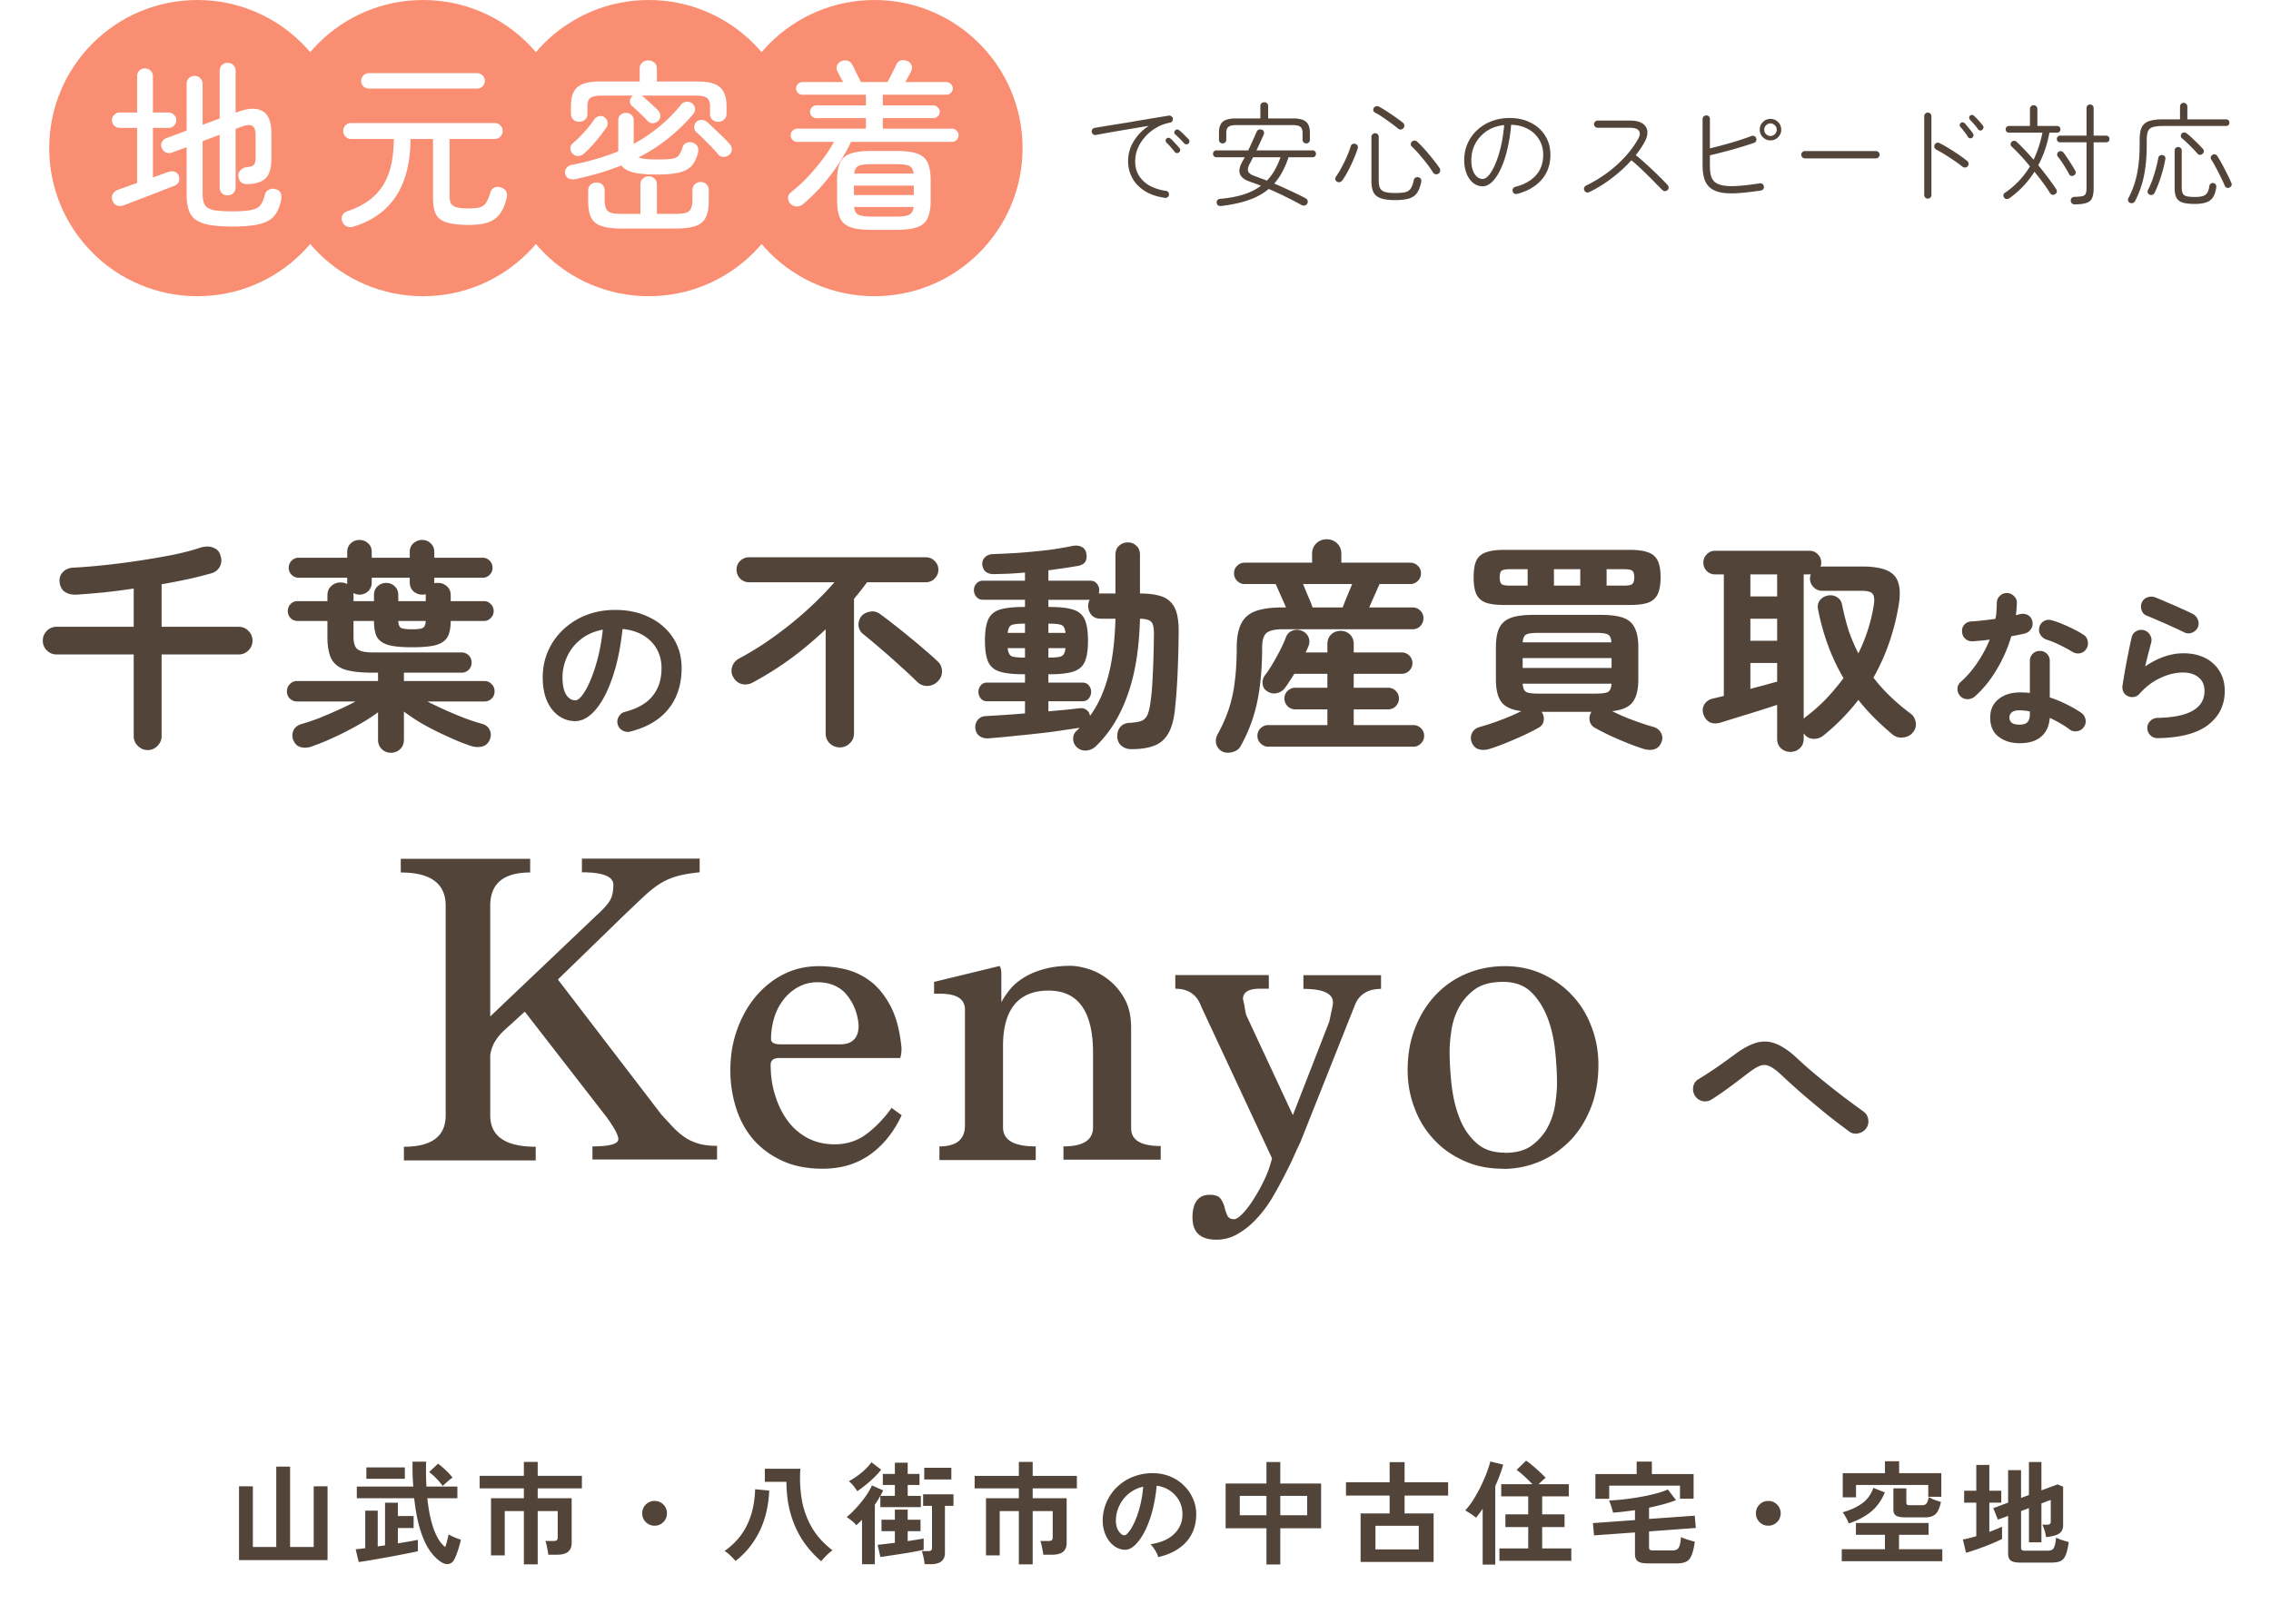 <svg width="323" height="231" fill="none" xmlns="http://www.w3.org/2000/svg"><g filter="url(#filter0_d_2001_1307)"><path d="M21 106.695c-.533 0-1.003-.203-1.408-.608a1.879 1.879 0 01-.576-1.376V93.095H8.04c-.533 0-.992-.192-1.376-.576a1.878 1.878 0 01-.576-1.376c0-.555.192-1.024.576-1.408a1.878 1.878 0 011.376-.576h10.976v-5.44a98.252 98.252 0 01-4.192.544 178.24 178.24 0 01-3.84.32c-.683.042-1.248-.075-1.696-.352-.448-.278-.715-.726-.8-1.344-.085-.619.064-1.12.448-1.504.384-.406.896-.619 1.536-.64 1.28-.064 2.73-.182 4.352-.352a108.13 108.13 0 004.96-.64c1.707-.256 3.317-.534 4.832-.832 1.515-.32 2.784-.65 3.808-.992.747-.235 1.376-.246 1.888-.032.533.192.875.544 1.024 1.056.213.618.192 1.162-.064 1.632-.235.47-.63.79-1.184.96-.981.277-2.08.554-3.296.832a121.78 121.78 0 01-3.808.736v6.048H33.96c.533 0 .992.192 1.376.576.384.384.576.853.576 1.408 0 .533-.192.992-.576 1.376a1.878 1.878 0 01-1.376.576H22.984v11.616c0 .533-.192.992-.576 1.376a1.866 1.866 0 01-1.408.608zm34.592.384a1.81 1.81 0 01-1.28-.512c-.363-.342-.544-.79-.544-1.344v-3.904a26.78 26.78 0 01-2.912 1.856 40.877 40.877 0 01-3.328 1.696 31.08 31.08 0 01-3.2 1.312c-.533.192-1.045.224-1.536.096-.49-.107-.853-.448-1.088-1.024-.17-.47-.16-.918.032-1.344.192-.448.587-.758 1.184-.928a30.998 30.998 0 002.464-.832 73.853 73.853 0 002.688-1.152 34.68 34.68 0 002.496-1.216h-8.32c-.405 0-.747-.139-1.024-.416a1.392 1.392 0 01-.416-1.024c0-.406.139-.747.416-1.024a1.342 1.342 0 011.024-.448h11.52v-1.184H53c-1.707 0-3.03-.15-3.968-.448-.917-.32-1.557-.843-1.92-1.568-.363-.747-.544-1.77-.544-3.072v-2.272h-4.256c-.384 0-.715-.139-.992-.416a1.413 1.413 0 01-.384-.992c0-.384.128-.715.384-.992.277-.278.608-.416.992-.416h4.256v-.8c0-.576.181-1.024.544-1.344.363-.342.8-.512 1.312-.512.363 0 .683.074.96.224v-.896h-6.88c-.405 0-.747-.139-1.024-.416a1.355 1.355 0 01-.416-.992c0-.406.139-.747.416-1.024a1.391 1.391 0 011.024-.416h6.88v-.8c0-.534.17-.95.512-1.248.341-.32.747-.48 1.216-.48.49 0 .907.16 1.248.48.341.298.512.714.512 1.248v.8h5.408v-.8c0-.534.17-.95.512-1.248.363-.32.779-.48 1.248-.48.49 0 .896.16 1.216.48.341.298.512.714.512 1.248v.8h6.88c.384 0 .715.138.992.416.277.277.416.618.416 1.024 0 .384-.139.714-.416.992a1.354 1.354 0 01-.992.416h-6.88v.8a.786.786 0 01.288-.064h.256c.49 0 .907.16 1.248.48.363.298.544.725.544 1.28v.832h4.736c.384 0 .704.138.96.416.277.277.416.608.416.992s-.139.714-.416.992a1.252 1.252 0 01-.96.416h-4.736c0 .96-.15 1.717-.448 2.272-.299.533-.843.917-1.632 1.152-.768.213-1.899.32-3.392.32-1.472 0-2.603-.107-3.392-.32-.79-.235-1.333-.619-1.632-1.152-.277-.555-.416-1.312-.416-2.272H50.28v2.272c0 .874.192 1.461.576 1.76.405.298 1.12.448 2.144.448h12.64c.405 0 .747.138 1.024.416.277.277.416.618.416 1.024 0 .405-.139.746-.416 1.024a1.392 1.392 0 01-1.024.416h-8.192v1.184h11.456c.405 0 .747.15 1.024.448.277.277.416.618.416 1.024 0 .405-.139.746-.416 1.024a1.392 1.392 0 01-1.024.416h-8.128a61.94 61.94 0 003.872 1.792c1.408.597 2.699 1.056 3.872 1.376.555.149.928.437 1.12.864.213.405.224.864.032 1.376-.213.533-.576.864-1.088.992-.49.128-1.013.106-1.568-.064a29.414 29.414 0 01-3.2-1.28 46.616 46.616 0 01-3.424-1.696 29.41 29.41 0 01-2.944-1.92v4c0 .554-.181 1.002-.544 1.344-.363.341-.8.512-1.312.512zM50.28 85.511h2.912v-.864c0-.534.17-.95.512-1.248.341-.32.747-.48 1.216-.48.49 0 .896.16 1.216.48.341.298.512.714.512 1.248v.864h3.904v-.992l-.256.064h-.256c-.47 0-.885-.16-1.248-.48-.341-.32-.512-.747-.512-1.28v-.64h-5.408v.64c0 .533-.17.96-.512 1.28-.341.32-.757.48-1.248.48-.15 0-.299-.022-.448-.064a2.41 2.41 0 01-.416-.16c.021.085.032.202.032.352v.8zm8.32 4c.79 0 1.301-.064 1.536-.192.256-.15.395-.48.416-.992h-3.904c.021.512.15.842.384.992.256.128.779.192 1.568.192zm31.048 14.552c-.4.096-.776.04-1.128-.168a1.39 1.39 0 01-.672-.888 1.352 1.352 0 01.168-1.08 1.39 1.39 0 01.888-.672c1.776-.464 3.08-1.216 3.912-2.256.848-1.04 1.272-2.36 1.272-3.96 0-1.008-.224-1.912-.672-2.712-.448-.8-1.088-1.448-1.92-1.944-.816-.496-1.8-.8-2.952-.912-.288 2.688-.776 5.016-1.464 6.984-.672 1.952-1.472 3.464-2.4 4.536-.912 1.056-1.872 1.584-2.88 1.584a3.953 3.953 0 01-2.328-.744c-.704-.496-1.264-1.208-1.68-2.136-.4-.928-.6-2.04-.6-3.336 0-1.328.248-2.568.744-3.72a9.386 9.386 0 012.16-3.072 10.123 10.123 0 013.264-2.064c1.264-.496 2.648-.744 4.152-.744 1.824 0 3.44.352 4.848 1.056 1.424.688 2.544 1.656 3.36 2.904.816 1.232 1.224 2.672 1.224 4.32 0 2.32-.624 4.256-1.872 5.808-1.232 1.536-3.04 2.608-5.424 3.216zm-7.824-4.44c.288 0 .616-.24.984-.72.384-.496.768-1.192 1.152-2.088.384-.896.736-1.952 1.056-3.168.32-1.232.56-2.592.72-4.08-1.248.24-2.296.704-3.144 1.392a6.531 6.531 0 00-1.92 2.424A7.126 7.126 0 0080 96.31c0 1.088.168 1.912.504 2.472.352.56.792.84 1.32.84zm37.624 6.688a2.022 2.022 0 01-1.44-.576c-.384-.363-.576-.843-.576-1.44V89.511a50.399 50.399 0 01-4.864 4.096 45.799 45.799 0 01-5.472 3.456 2.168 2.168 0 01-1.536.256c-.533-.128-.949-.448-1.248-.96a1.797 1.797 0 01-.192-1.472c.149-.534.501-.95 1.056-1.248a42.139 42.139 0 004.992-3.136 51.583 51.583 0 004.672-3.776c1.472-1.344 2.752-2.646 3.84-3.904h-12.16c-.469 0-.885-.17-1.248-.512a1.808 1.808 0 01-.512-1.28c0-.49.171-.907.512-1.248.363-.342.779-.512 1.248-.512h25.152c.491 0 .907.17 1.248.512.363.341.544.757.544 1.248 0 .49-.181.917-.544 1.28a1.697 1.697 0 01-1.248.512h-8.352c-.299.405-.608.81-.928 1.216-.299.384-.608.768-.928 1.152v19.104c0 .597-.203 1.077-.608 1.44a1.915 1.915 0 01-1.408.576zm11.008-9.312a54.694 54.694 0 00-2.368-2.208 77.96 77.96 0 00-2.816-2.496 85.673 85.673 0 00-2.56-2.144c-.363-.299-.565-.694-.608-1.184-.021-.49.107-.918.384-1.28.299-.363.704-.587 1.216-.672a1.74 1.74 0 011.408.288 49.35 49.35 0 011.984 1.504 76.967 76.967 0 012.272 1.824 70.038 70.038 0 012.176 1.824c.704.597 1.301 1.13 1.792 1.6.427.384.64.853.64 1.408.021.554-.181 1.045-.608 1.472a2.122 2.122 0 01-1.472.64 2.022 2.022 0 01-1.44-.576zm30.464 9.568c-.533 0-.992-.15-1.376-.448-.384-.299-.597-.726-.64-1.28-.021-.555.117-1.024.416-1.408.32-.384.768-.587 1.344-.608.704-.043 1.248-.128 1.632-.256.384-.15.672-.416.864-.8.192-.384.341-.96.448-1.728.171-1.13.288-2.507.352-4.128.085-1.643.139-3.51.16-5.6.021-.939-.096-1.547-.352-1.824-.256-.299-.8-.459-1.632-.48-.107 4.266-.693 7.882-1.76 10.848-1.045 2.965-2.549 5.397-4.512 7.296a2.209 2.209 0 01-1.376.608c-.533.042-1.003-.139-1.408-.544-.299-.32-.448-.715-.448-1.184.021-.47.203-.843.544-1.12l.192-.192c.064-.064.117-.128.16-.192-1.109.17-2.421.362-3.936.576a148.95 148.95 0 01-4.64.512c-1.579.17-3.04.309-4.384.416-.512.021-.939-.096-1.28-.352-.341-.256-.533-.64-.576-1.152-.021-.427.096-.8.352-1.12.277-.342.651-.523 1.12-.544a245.44 245.44 0 002.592-.16c.981-.064 1.984-.139 3.008-.224v-1.728h-5.376c-.405 0-.715-.139-.928-.416a1.487 1.487 0 01-.32-.928c0-.342.107-.64.32-.896.213-.278.523-.416.928-.416h5.376V95.91h-.224c-1.451 0-2.581-.128-3.392-.384-.789-.256-1.333-.726-1.632-1.408-.299-.704-.448-1.696-.448-2.976 0-1.302.149-2.294.448-2.976.299-.704.843-1.184 1.632-1.44.811-.256 1.941-.384 3.392-.384h.224v-1.024h-5.952c-.405 0-.725-.139-.96-.416a1.441 1.441 0 01-.352-.96c0-.363.117-.672.352-.928.235-.278.555-.416.96-.416h5.952v-1.152c-.768.064-1.525.117-2.272.16-.725.021-1.419.042-2.08.064-1.045.021-1.621-.438-1.728-1.376a1.3 1.3 0 01.352-.992c.277-.299.661-.459 1.152-.48 1.216-.043 2.496-.107 3.84-.192a104.7 104.7 0 003.968-.384 44.808 44.808 0 003.456-.576c.512-.107.949-.075 1.312.096.384.17.619.47.704.896.213 1.024-.16 1.632-1.12 1.824-.597.106-1.259.213-1.984.32-.725.106-1.483.213-2.272.32v1.472h5.92c.427 0 .747.138.96.416a1.323 1.323 0 01.32 1.184.72.72 0 01-.032.224h2.368v-5.504c0-.555.171-.982.512-1.28.341-.32.757-.48 1.248-.48s.896.16 1.216.48c.341.298.512.725.512 1.28v5.504c1.301 0 2.357.15 3.168.448.811.298 1.408.842 1.792 1.632.384.79.565 1.941.544 3.456a163.911 163.911 0 01-.16 5.952 80.941 80.941 0 01-.352 4.8c-.149 1.578-.469 2.784-.96 3.616-.491.853-1.173 1.44-2.048 1.76-.853.32-1.92.48-3.2.48zm-5.888-4.736c1.131-1.536 1.995-3.424 2.592-5.664.597-2.262.939-4.982 1.024-8.16h-2.112c-.533 0-.96-.17-1.28-.512-.32-.363-.48-.79-.48-1.28 0-.363.075-.662.224-.896h-5.888v1.024h.192c1.472 0 2.592.128 3.36.384.789.256 1.333.736 1.632 1.44.299.682.448 1.674.448 2.976 0 1.28-.149 2.272-.448 2.976-.299.682-.843 1.152-1.632 1.408-.768.256-1.888.384-3.36.384h-.192v1.184h4.832c.405 0 .715.138.928.416.213.256.32.554.32.896 0 .341-.107.65-.32.928-.213.277-.523.416-.928.416h-4.832v1.44c.853-.086 1.664-.16 2.432-.224l2.016-.224c.405-.043.736.042.992.256.256.192.416.469.48.832zm-9.28-8.288h.032v-1.344h-2.464c.064.618.256 1.002.576 1.152.32.128.939.192 1.856.192zm3.36 0c.917 0 1.536-.064 1.856-.192.32-.15.512-.534.576-1.152h-2.432v1.344zm-5.792-3.52h2.464V88.71h-.032c-.917 0-1.536.064-1.856.192-.32.128-.512.501-.576 1.12zm5.792 0h2.432c-.064-.619-.256-.992-.576-1.12-.32-.128-.939-.192-1.856-.192v1.312zm24.704 16.864a1.658 1.658 0 01-.832-1.056 1.85 1.85 0 01.16-1.312 22.04 22.04 0 001.6-3.584 19.45 19.45 0 00.864-3.904c.192-1.43.288-3.062.288-4.896 0-1.408.203-2.528.608-3.36.405-.854 1.077-1.462 2.016-1.824.96-.363 2.261-.544 3.904-.544h.48a83.55 83.55 0 00-.8-1.824 79.547 79.547 0 00-.672-1.504h-4.416c-.405 0-.757-.15-1.056-.448a1.48 1.48 0 01-.448-1.088c0-.427.149-.779.448-1.056a1.445 1.445 0 011.056-.448h9.6V78.79c0-.619.203-1.12.608-1.504a2.062 2.062 0 011.472-.576c.576 0 1.067.192 1.472.576.405.384.608.885.608 1.504v1.248h9.792c.427 0 .789.15 1.088.448.299.277.448.63.448 1.056 0 .426-.149.79-.448 1.088a1.482 1.482 0 01-1.088.448h-4.352c-.149.32-.373.821-.672 1.504a83.55 83.55 0 00-.8 1.824h6.176c.427 0 .789.15 1.088.448.299.298.448.661.448 1.088 0 .426-.149.8-.448 1.12a1.482 1.482 0 01-1.088.448h-18.496c-1.109 0-1.877.181-2.304.544-.405.341-.608 1.034-.608 2.08 0 2.901-.235 5.472-.704 7.712a21.831 21.831 0 01-2.368 6.304c-.235.426-.619.704-1.152.832-.533.149-1.024.117-1.472-.096zm6.56-.672c-.405 0-.768-.16-1.088-.48a1.444 1.444 0 01-.448-1.056c0-.427.149-.79.448-1.088.32-.299.683-.448 1.088-.448h8.416v-2.24h-4.576c-.405 0-.768-.15-1.088-.448-.299-.32-.448-.683-.448-1.088 0-.427.149-.79.448-1.088.32-.299.683-.448 1.088-.448h4.576v-1.984h-4.704c-.235.384-.469.746-.704 1.088-.213.341-.416.64-.608.896a1.937 1.937 0 01-1.184.768c-.469.106-.917.021-1.344-.256-.405-.256-.629-.608-.672-1.056-.043-.47.075-.886.352-1.248.341-.448.704-.992 1.088-1.632.384-.662.747-1.323 1.088-1.984.341-.683.608-1.28.8-1.792.171-.448.48-.758.928-.928a1.73 1.73 0 011.344.032c.448.192.757.49.928.896.171.405.171.832 0 1.28l-.192.448-.224.448h3.104v-1.184c0-.576.181-1.035.544-1.376.363-.342.811-.512 1.344-.512.512 0 .949.17 1.312.512.363.341.544.8.544 1.376v1.184h6.816c.427 0 .789.15 1.088.448.299.298.448.661.448 1.088 0 .405-.149.757-.448 1.056a1.482 1.482 0 01-1.088.448h-6.816v1.984h4.896c.427 0 .789.15 1.088.448.299.298.448.661.448 1.088 0 .405-.149.768-.448 1.088a1.484 1.484 0 01-1.088.448h-4.896v2.24h8.48c.427 0 .789.149 1.088.448.299.298.448.661.448 1.088 0 .405-.149.757-.448 1.056-.299.32-.661.48-1.088.48h-20.64zm6.304-19.808h4.288c.128-.342.32-.832.576-1.472.277-.64.533-1.259.768-1.856h-6.976c.235.597.491 1.216.768 1.856.277.64.469 1.13.576 1.472zm25.152 20.128c-.576.17-1.088.181-1.536.032-.427-.128-.747-.438-.96-.928-.192-.491-.181-.95.032-1.376.213-.427.587-.715 1.12-.864a30.84 30.84 0 002.912-.96 30.548 30.548 0 002.976-1.28c-1.344-.171-2.283-.598-2.816-1.28-.533-.683-.8-1.77-.8-3.264v-4.512c0-1.195.16-2.123.48-2.784.341-.683.896-1.163 1.664-1.44.768-.278 1.824-.416 3.168-.416h9.632c1.344 0 2.4.138 3.168.416.768.277 1.312.757 1.632 1.44.341.661.512 1.59.512 2.784v4.512c0 1.514-.277 2.613-.832 3.296-.533.682-1.493 1.098-2.88 1.248.875.448 1.856.874 2.944 1.28 1.088.405 2.059.725 2.912.96.512.149.875.437 1.088.864.235.426.245.885.032 1.376-.213.49-.533.8-.96.928-.427.149-.939.138-1.536-.032a32.3 32.3 0 01-2.304-.832 53.866 53.866 0 01-2.528-1.088 31.347 31.347 0 01-2.112-1.088c-.405-.235-.651-.555-.736-.96a1.734 1.734 0 01.192-1.216l.096-.096h-7.136c0 .021.021.053.064.096.235.384.309.789.224 1.216-.064.405-.309.725-.736.96-.597.341-1.312.704-2.144 1.088-.832.384-1.675.746-2.528 1.088-.832.341-1.6.618-2.304.832zm2.112-20.48c-1.088 0-1.952-.107-2.592-.32-.64-.235-1.099-.64-1.376-1.216-.256-.576-.384-1.376-.384-2.4s.128-1.814.384-2.368c.277-.576.736-.97 1.376-1.184.64-.235 1.504-.352 2.592-.352H231.8c1.109 0 1.973.117 2.592.352.64.213 1.099.608 1.376 1.184.277.554.416 1.344.416 2.368 0 1.024-.139 1.824-.416 2.4-.277.576-.736.981-1.376 1.216-.619.213-1.483.32-2.592.32h-17.856zm2.624 8.96h12.64v-1.408h-12.64v1.408zm2.24 3.648h8.16c.853 0 1.429-.075 1.728-.224.299-.17.469-.566.512-1.184h-12.64c.043.618.213 1.013.512 1.184.299.15.875.224 1.728.224zm-2.24-7.296h12.608c-.021-.598-.192-.97-.512-1.12-.299-.15-.864-.224-1.696-.224h-8.16c-.832 0-1.408.074-1.728.224-.299.15-.469.522-.512 1.12zm-1.792-8.064h2.496v-2.336h-2.496c-.619 0-1.024.074-1.216.224-.171.15-.256.458-.256.928 0 .47.085.79.256.96.192.15.597.224 1.216.224zm13.728 0h2.464c.619 0 1.013-.075 1.184-.224.192-.17.288-.49.288-.96s-.096-.779-.288-.928c-.171-.15-.565-.224-1.184-.224h-2.464v2.336zm-7.488 0h3.744v-2.336h-3.744v2.336zm33.632 23.648c-.533 0-.981-.171-1.344-.512-.363-.342-.544-.8-.544-1.376v-4.8a151.9 151.9 0 01-2.688.864c-1.024.32-2.027.629-3.008.928l-2.368.736c-.597.17-1.109.149-1.536-.064-.427-.235-.725-.619-.896-1.152-.149-.491-.107-.939.128-1.344.235-.427.64-.715 1.216-.864.213-.043.448-.096.704-.16.277-.064.565-.139.864-.224v-17.28h-1.248a1.61 1.61 0 01-1.184-.48 1.68 1.68 0 01-.48-1.184c0-.47.16-.864.48-1.184.32-.342.715-.512 1.184-.512h13.44c.469 0 .864.17 1.184.512.32.32.48.714.48 1.184 0 .192-.032.384-.096.576h.096a.283.283 0 01.128-.032h5.664c1.557 0 2.752.192 3.584.576.832.362 1.365.96 1.6 1.792.256.832.256 1.952 0 3.36-.64 3.67-1.824 7.03-3.552 10.08 1.387 1.813 3.136 3.51 5.248 5.088.427.298.683.725.768 1.28.085.533-.053 1.013-.416 1.44a1.969 1.969 0 01-1.408.704c-.576.064-1.077-.086-1.504-.448a40.097 40.097 0 01-2.592-2.368 27.64 27.64 0 01-2.24-2.528 29.996 29.996 0 01-4.96 5.056 2.038 2.038 0 01-1.44.48 1.61 1.61 0 01-1.312-.704l-.064-.064v.736c0 .576-.181 1.034-.544 1.376-.363.341-.811.512-1.344.512zm1.888-4.704a.567.567 0 01.16-.16c.064-.064.128-.118.192-.16a24.511 24.511 0 002.912-2.592 32.896 32.896 0 002.4-2.88c-1.685-2.838-2.891-6.08-3.616-9.728-.107-.534-.021-.982.256-1.344a1.884 1.884 0 011.152-.672c.491-.086.928 0 1.312.256.384.234.619.608.704 1.12.256 1.258.565 2.464.928 3.616a23.03 23.03 0 001.376 3.232 23.991 23.991 0 002.208-6.944c.107-.747.043-1.259-.192-1.536-.213-.278-.747-.416-1.6-.416h-5.568c-.469 0-.875-.17-1.216-.512a1.663 1.663 0 01-.512-1.216c0-.256.043-.47.128-.64a.448.448 0 01-.192.032h-.832v20.544zm-7.584-4.256c.704-.192 1.387-.374 2.048-.544a49.005 49.005 0 011.76-.48V94.31h-3.808v3.68zm0-6.848h3.808v-3.136h-3.808v3.136zm0-6.304h3.808v-3.136h-3.808v3.136zm38.312 20.88c-1.216 0-2.224-.312-3.024-.936-.784-.608-1.176-1.512-1.176-2.712 0-1.088.384-1.952 1.152-2.592.784-.656 1.816-.984 3.096-.984.48 0 .944.024 1.392.072V94.03c0-.416.136-.76.408-1.032a1.37 1.37 0 011.008-.408c.4 0 .736.136 1.008.408.272.272.408.616.408 1.032v5.184c.864.272 1.68.608 2.448 1.008.784.384 1.472.784 2.064 1.2.32.24.512.56.576.96a1.33 1.33 0 01-.264 1.056c-.224.32-.536.512-.936.576a1.38 1.38 0 01-1.056-.24 9.42 9.42 0 00-1.32-.864 15 15 0 00-1.512-.792c-.096 1.168-.504 2.056-1.224 2.664-.72.624-1.736.936-3.048.936zm-6.384-6.648a1.59 1.59 0 01-1.056.384c-.384 0-.712-.136-.984-.408a1.408 1.408 0 01-.432-1.032c0-.416.152-.752.456-1.008a14.314 14.314 0 002.4-2.784c.704-1.04 1.28-2.12 1.728-3.24-.432.064-.856.112-1.272.144-.4.032-.784.064-1.152.096-.416.016-.768-.104-1.056-.36-.288-.256-.44-.608-.456-1.056-.016-.4.104-.728.36-.984.256-.272.608-.416 1.056-.432.512-.032 1.048-.08 1.608-.144a63.675 63.675 0 001.728-.216c.08-.368.128-.744.144-1.128.032-.384.048-.752.048-1.104 0-.4.136-.736.408-1.008a1.331 1.331 0 011.008-.432c.4 0 .744.144 1.032.432.288.272.424.608.408 1.008a16.322 16.322 0 01-.144 1.704c.112-.032.216-.056.312-.072.112-.032.216-.056.312-.072a1.46 1.46 0 011.104.144c.336.192.544.496.624.912.08.4.008.76-.216 1.08-.208.32-.504.528-.888.624a16.21 16.21 0 01-.888.192c-.32.064-.656.128-1.008.192a20.335 20.335 0 01-2.088 4.752c-.88 1.488-1.912 2.76-3.096 3.816zm13.848-6.36c-.512-.32-1.12-.648-1.824-.984a12.55 12.55 0 00-1.824-.744 1.646 1.646 0 01-.864-.672 1.286 1.286 0 01-.168-1.056c.08-.384.288-.68.624-.888.352-.208.72-.256 1.104-.144.48.128 1.008.312 1.584.552.576.24 1.128.496 1.656.768.544.272.992.528 1.344.768.32.208.512.512.576.912.08.4.008.768-.216 1.104-.208.32-.512.52-.912.6a1.516 1.516 0 01-1.08-.216zm-7.488 10.368c.528 0 .904-.12 1.128-.36.224-.24.336-.608.336-1.104v-.408a4.256 4.256 0 00-.768-.12 5.267 5.267 0 00-.696-.048c-.496 0-.864.096-1.104.288-.224.176-.336.424-.336.744 0 .304.112.552.336.744.224.176.592.264 1.104.264zm19.632 1.92c-.4 0-.744-.136-1.032-.408a1.456 1.456 0 01-.432-1.008c0-.4.136-.736.408-1.008.272-.288.608-.44 1.008-.456 4.48-.08 6.72-1.36 6.72-3.84 0-.816-.28-1.456-.84-1.92-.56-.464-1.304-.696-2.232-.696-1.024 0-2.088.256-3.192.768-1.088.496-2.08 1.248-2.976 2.256-.208.24-.48.392-.816.456-.32.048-.616 0-.888-.144a1.217 1.217 0 01-.6-.6 1.549 1.549 0 01-.12-.888c.112-.672.232-1.4.36-2.184.144-.784.296-1.576.456-2.376.16-.816.32-1.568.48-2.256.08-.4.288-.696.624-.888.352-.208.72-.264 1.104-.168.384.096.68.32.888.672.208.336.264.696.168 1.08-.112.448-.248.968-.408 1.56-.144.576-.296 1.192-.456 1.848 1.84-1.248 3.656-1.872 5.448-1.872 1.184 0 2.216.224 3.096.672.88.448 1.56 1.072 2.04 1.872.496.8.744 1.736.744 2.808 0 2-.784 3.608-2.352 4.824-1.568 1.216-3.968 1.848-7.2 1.896zm3.84-15.024a39.051 39.051 0 00-1.752-.816 42.215 42.215 0 00-1.944-.864 35.063 35.063 0 00-1.704-.72c-.352-.144-.592-.408-.72-.792a1.462 1.462 0 01.048-1.104c.176-.368.448-.608.816-.72.368-.128.736-.12 1.104.024.528.208 1.096.448 1.704.72.624.256 1.248.528 1.872.816.624.272 1.192.536 1.704.792.352.176.6.448.744.816.16.352.168.712.024 1.08-.16.352-.424.608-.792.768a1.33 1.33 0 01-1.104 0z" fill="#524439"/></g><g filter="url(#filter1_d_2001_1307)"><path d="M262.999 160.943a125.695 125.695 0 01-3.052-2.324 196.044 196.044 0 01-3.36-2.8 101.625 101.625 0 01-3.164-2.856c-.691-.654-1.269-1.083-1.736-1.288-.448-.224-.915-.243-1.4-.056-.467.186-1.083.578-1.848 1.176-.896.69-1.764 1.344-2.604 1.96a43.846 43.846 0 01-2.408 1.652 1.726 1.726 0 01-1.288.224 1.75 1.75 0 01-1.064-.756 1.82 1.82 0 01-.252-1.288c.093-.467.336-.822.728-1.064.709-.43 1.521-.952 2.436-1.568.915-.635 1.801-1.27 2.66-1.904 1.139-.859 2.175-1.428 3.108-1.708a4.158 4.158 0 012.772.112c.915.336 1.904.998 2.968 1.988a63.48 63.48 0 003.136 2.744c1.157.952 2.296 1.857 3.416 2.716a162.03 162.03 0 002.996 2.212c.373.261.597.634.672 1.12.075.485-.028.914-.308 1.288-.28.373-.663.606-1.148.7-.467.093-.887 0-1.26-.28z" fill="#524439"/></g><g filter="url(#filter2_d_2001_1307)" fill="#524439"><path d="M84.264 165.015v-1.945c2.445 0 3.68-.342 3.68-1.026 0-.552-.552-1.603-1.682-3.155l-11.62-14.985-2.92 2.655c-.472.421-.893.92-1.261 1.499-.368.552-.605 1.235-.736 1.998v8.597c0 2.971 2.156 4.469 6.467 4.469v1.946H57.447v-1.946c3.97 0 5.942-1.498 5.942-4.469v-29.814c0-3.155-2.13-4.732-6.389-4.732v-1.946h18.404v1.946c-3.786 0-5.68 1.577-5.68 4.732v15.748l15.066-14.328c.998-.894 1.656-1.63 1.971-2.183.316-.552.474-1.288.474-2.234 0-1.157-1.5-1.762-4.47-1.762v-1.945h16.747v1.945c-1.288.132-2.366.316-3.207.552a9.498 9.498 0 00-2.366 1.026c-.736.447-1.499 1.051-2.314 1.814-.815.762-1.867 1.761-3.155 2.997l-9.123 8.86 14.723 19.219c.605.657 1.157 1.262 1.683 1.814a10.306 10.306 0 001.656 1.419c.578.395 1.236.684 1.946.894.709.211 1.577.316 2.629.316v1.945H84.29l-.026.079zm43.985-6.392c-1.131 2.419-2.629 4.286-4.522 5.627-1.893 1.34-4.128 1.998-6.731 1.998-2.155 0-4.048-.368-5.678-1.105-1.631-.736-2.998-1.735-4.102-2.97-1.104-1.262-1.919-2.735-2.497-4.47a17.908 17.908 0 01-.842-5.495c0-1.945.289-3.786.894-5.547.605-1.762 1.446-3.339 2.55-4.706 1.105-1.367 2.419-2.472 3.97-3.287 1.551-.815 3.287-1.235 5.18-1.235 1.156 0 2.392.131 3.654.42a9.647 9.647 0 013.576 1.657c1.13.815 2.077 1.998 2.918 3.523.815 1.525 1.367 3.549 1.604 6.047 0 .525-.053.999-.184 1.419h-17.195c-.815 0-1.235.316-1.235.973 0 1.551.21 3.024.657 4.391.421 1.367 1.025 2.576 1.814 3.628a8.367 8.367 0 002.839 2.419c1.131.578 2.367.867 3.76.867 1.814 0 3.365-.526 4.68-1.551a16.753 16.753 0 003.444-3.628l1.42 1.025h.026zm-8.781-10.069c1.761 0 2.655-.894 2.655-2.708-.131-1.63-.683-3.076-1.656-4.286-.973-1.209-2.393-1.84-4.233-1.84-.999 0-1.893.237-2.708.684a6.598 6.598 0 00-2.103 1.814 7.936 7.936 0 00-1.315 2.576 10.483 10.483 0 00-.447 2.997c0 .526.473.763 1.42.763h8.413-.026zm31.787 16.464v-1.946c2.786 0 4.206-.893 4.206-2.708v-10.595c0-5.889-2.103-8.86-6.336-8.86-4.233 0-6.468 2.629-6.468 7.887v11.568c0 1.815 1.552 2.708 4.654 2.708v1.946h-13.698v-1.946c2.419 0 3.629-.999 3.629-2.97v-16.485c0-1.498-1.157-2.261-3.497-2.261h-.894v-1.682l9.307-2.262c.184.185.263.605.263 1.289v3.865c.342-.658.789-1.289 1.314-1.92.526-.631 1.21-1.183 1.999-1.656.788-.473 1.735-.868 2.813-1.157 1.078-.289 2.313-.447 3.68-.447.763 0 1.657.158 2.656.473.999.316 1.945.842 2.839 1.552.894.709 1.656 1.63 2.261 2.734.605 1.13.894 2.471.894 4.075v14.276c0 1.683 1.393 2.524 4.207 2.524v1.945h-13.829v.053zm19.586-21.852c-.605-1.683-1.84-2.524-3.681-2.524v-1.946h13.303v1.946h-1.288c-1.604 0-2.392.499-2.392 1.498.052.132.078.29.131.526.053.21.079.473.132.736.052.289.105.605.184.947l6.651 14.276 5.179-13.303c.185-.816.29-1.42.395-1.841.079-.421.131-.71.131-.867 0-1.289-1.393-1.946-4.206-1.946v-1.946h11.042v1.946c-1.814 0-3.05.736-3.681 2.208l-7.808 19.64c-.211.42-.526 1.078-.894 1.919s-.841 1.788-1.367 2.813a65.002 65.002 0 01-1.735 3.155c-.658 1.078-1.368 2.051-2.209 2.945a11.28 11.28 0 01-2.655 2.155 5.982 5.982 0 01-3.05.842c-2.287 0-3.418-1.052-3.418-3.155 0-2.103.815-3.234 2.445-3.234.763 0 1.289.184 1.551.552.263.368.447.763.553 1.183.105.421.236.842.394 1.183.158.368.473.552.999.552.289 0 .71-.289 1.236-.841.525-.552 1.051-1.262 1.577-2.103a24.954 24.954 0 001.525-2.787c.473-1.025.815-1.998 1.025-2.945l-10.069-21.584zm42.906 23.082c-2.025 0-3.865-.368-5.548-1.131-1.682-.762-3.102-1.761-4.285-3.05-1.183-1.262-2.103-2.76-2.734-4.469-.657-1.709-.973-3.497-.973-5.39 0-2.234.368-4.285 1.104-6.099.736-1.841 1.735-3.392 2.971-4.68 1.262-1.288 2.708-2.287 4.391-2.971 1.682-.683 3.47-1.025 5.363-1.025 1.893 0 3.733.368 5.363 1.13 1.63.763 3.05 1.762 4.233 3.05 1.183 1.262 2.103 2.761 2.734 4.469.658 1.709.973 3.497.973 5.39 0 2.287-.368 4.338-1.104 6.178-.736 1.841-1.735 3.392-2.971 4.654-1.262 1.262-2.682 2.261-4.338 2.945a13.297 13.297 0 01-5.179 1.025v-.026zm.263-2.261c1.682 0 2.997-.368 3.97-1.131.972-.762 1.709-1.63 2.234-2.682.526-1.025.842-2.103.999-3.233.158-1.105.237-2.051.237-2.761 0-1.42-.079-2.971-.263-4.68-.184-1.709-.526-3.26-1.078-4.706-.552-1.446-1.314-2.655-2.313-3.654-1.026-.999-2.367-1.472-4.049-1.472-1.683 0-3.076.368-4.075 1.13a7.809 7.809 0 00-2.261 2.682 10.023 10.023 0 00-.999 3.233c-.158 1.105-.237 2.051-.237 2.761 0 1.42.079 2.971.263 4.68.184 1.709.526 3.26 1.078 4.706.526 1.446 1.314 2.655 2.366 3.628 1.025.999 2.419 1.472 4.128 1.472v.027z"/></g><g filter="url(#filter3_dd_2001_1307)"><path d="M33.996 221.921v-10.496h1.968v8.624h3.328v-11.424h1.968v11.424h3.36v-8.624h1.968v10.496H33.996zm28.848.336c-.64-.395-1.221-.971-1.744-1.728-.523-.768-.97-1.76-1.344-2.976-.373-1.216-.656-2.694-.848-4.432h-8.16v-1.664h8.032a40.51 40.51 0 01-.096-1.696c-.01-.587-.016-1.2-.016-1.84h1.936a42.578 42.578 0 00.048 3.536h4.4v1.664H60.78c.181 1.76.49 3.237.928 4.432.437 1.184.976 2.021 1.616 2.512.107-.31.203-.63.288-.96.085-.331.15-.614.192-.848.117.074.283.165.496.272.224.106.448.202.672.288.235.085.427.149.576.192-.064.33-.155.682-.272 1.056-.107.373-.224.725-.352 1.056-.128.32-.25.586-.368.8-.181.309-.427.49-.736.544-.299.064-.624-.006-.976-.208zm-11.824-.064l-.432-1.808c.181-.022.384-.043.608-.064.235-.032.485-.064.752-.096v-5.344h1.776v5.088l.512-.064c.181-.032.357-.059.528-.08v-6.064h1.824v1.888h2.24v1.712h-2.24v2.176c.597-.096 1.147-.187 1.648-.272.501-.086.901-.16 1.2-.224v1.616c-.363.085-.821.181-1.376.288l-1.792.352-1.936.352c-.65.117-1.264.224-1.84.32a46.42 46.42 0 01-1.472.224zm1.088-11.84v-1.616h5.472v1.616h-5.472zm10.864 1.024a10.403 10.403 0 00-.928-1.088 8.051 8.051 0 00-1.008-.896l1.264-1.184c.235.16.485.362.752.608.267.234.517.474.752.72.235.245.421.464.56.656a3.692 3.692 0 00-.48.352c-.181.149-.357.304-.528.464-.17.149-.299.272-.384.368zm11.536 11.152v-7.584h-2.72v6.304h-1.952v-8.128h4.672v-1.408H68.22v-1.776h6.288v-1.984h1.968v1.984h6.288v1.776h-6.288v1.408h4.832v6.32c0 .597-.176 1.034-.528 1.312-.341.266-.859.4-1.552.4H77.98a4.238 4.238 0 00-.096-.64c-.043-.246-.09-.486-.144-.72a3.322 3.322 0 00-.176-.592H78.7c.224 0 .384-.032.48-.096.096-.075.144-.224.144-.448v-3.712h-2.848v7.584h-1.968zm18.592-5.504a1.7 1.7 0 01-1.248-.512 1.7 1.7 0 01-.512-1.248c0-.491.17-.907.512-1.248a1.696 1.696 0 011.248-.512c.49 0 .907.17 1.248.512.341.341.512.757.512 1.248 0 .49-.17.906-.512 1.248a1.7 1.7 0 01-1.248.512zm23.696 5.056a14.379 14.379 0 01-2.592-2.896c-.736-1.11-1.312-2.363-1.728-3.76-.405-1.398-.613-2.944-.624-4.64h-3.072v-1.856h5.056a18.452 18.452 0 00.224 4.512 12.052 12.052 0 001.456 3.92c.715 1.194 1.68 2.25 2.896 3.168-.16.096-.341.24-.544.432-.203.181-.4.373-.592.576-.181.202-.341.384-.48.544zm-12.192-.032a6.767 6.767 0 00-.736-.784c-.288-.288-.56-.502-.816-.64a10.378 10.378 0 002.24-2.128c.629-.822 1.125-1.776 1.488-2.864.363-1.099.571-2.363.624-3.792l2 .192c-.096 2.197-.56 4.138-1.392 5.824-.832 1.685-1.968 3.082-3.408 4.192zm18 .464v-6.32c-.267.266-.539.522-.816.768a2.603 2.603 0 00-.352-.384 5.253 5.253 0 00-.528-.432 2.649 2.649 0 00-.496-.336c.309-.246.64-.55.992-.912.352-.363.699-.752 1.04-1.168.352-.427.661-.848.928-1.264.277-.427.491-.816.64-1.168l1.6.704a4.352 4.352 0 01-.192.4 6.574 6.574 0 01-.208.384h2.064v-1.552h-1.712v-1.568h1.712v-1.6h1.824v1.6h1.68v1.568h-1.68v1.552h1.872v1.6h-5.76v-1.6c-.117.202-.24.41-.368.624-.128.202-.267.41-.416.624v8.48h-1.824zm2.608-1.04l-.384-1.728c.245-.022.587-.059 1.024-.112l1.424-.176v-1.648h-1.904v-1.632h1.904v-1.44h1.824v1.44h1.824v1.632H129.1v1.408c.491-.075.933-.144 1.328-.208.405-.064.72-.118.944-.16v1.6c-.245.064-.571.133-.976.208-.395.074-.837.154-1.328.24l-1.456.224c-.491.074-.944.144-1.36.208-.416.064-.763.112-1.04.144zm6.288 1.024a5.301 5.301 0 00-.08-.608 13.678 13.678 0 00-.144-.688 2.872 2.872 0 00-.176-.56h.896c.213 0 .357-.032.432-.096.085-.075.128-.214.128-.416v-5.92h-1.264v-1.648h4.32v1.648h-1.216v6.672c0 1.077-.661 1.616-1.984 1.616h-.912zm-9.568-10.384a8.51 8.51 0 00-.544-.752 3.762 3.762 0 00-.656-.656 12.138 12.138 0 001.856-1.264c.565-.48 1.019-.96 1.36-1.44l1.376 1.056c-.288.373-.624.746-1.008 1.12a16.18 16.18 0 01-1.2 1.056c-.405.33-.8.624-1.184.88zm9.52-1.664v-1.664h3.856v1.664h-3.856zm13.456 12.08v-7.584h-2.72v6.304h-1.952v-8.128h4.672v-1.408h-6.288v-1.776h6.288v-1.984h1.968v1.984h6.288v1.776h-6.288v1.408h4.832v6.32c0 .597-.176 1.034-.528 1.312-.341.266-.859.4-1.552.4h-1.248a4.316 4.316 0 00-.096-.64 14.78 14.78 0 00-.144-.72 3.297 3.297 0 00-.176-.592h1.136c.224 0 .384-.032.48-.096.096-.075.144-.224.144-.448v-3.712h-2.848v7.584h-1.968zm19.824-1.04a3.095 3.095 0 00-.24-.608 4.334 4.334 0 00-.416-.672 3.023 3.023 0 00-.448-.544c1.461-.224 2.571-.699 3.328-1.424.768-.736 1.173-1.6 1.216-2.592.043-.79-.101-1.494-.432-2.112a4.102 4.102 0 00-1.36-1.504 4.06 4.06 0 00-1.872-.688 22.34 22.34 0 01-.48 3.04 15.608 15.608 0 01-.96 2.912c-.395.906-.88 1.674-1.456 2.304-.437.469-.864.741-1.28.816-.405.074-.837.016-1.296-.176a3.11 3.11 0 01-1.184-.912 4.425 4.425 0 01-.784-1.472 5.236 5.236 0 01-.224-1.84 6.61 6.61 0 01.688-2.656 6.645 6.645 0 011.632-2.096 6.994 6.994 0 012.352-1.328 7.509 7.509 0 012.832-.368 6.354 6.354 0 012.288.544c.715.32 1.339.762 1.872 1.328.544.554.96 1.2 1.248 1.936.299.736.421 1.541.368 2.416-.075 1.461-.587 2.688-1.536 3.68-.949.981-2.235 1.653-3.856 2.016zm-5.2-3.232c.117.085.24.128.368.128s.256-.064.384-.192c.384-.384.736-.928 1.056-1.632.331-.704.603-1.499.816-2.384.224-.886.368-1.787.432-2.704-.736.17-1.392.48-1.968.928a4.98 4.98 0 00-1.344 1.632 5.02 5.02 0 00-.56 2.08c-.021.501.043.938.192 1.312.16.362.368.64.624.832zm20.592 4.288v-5.152h-5.808v-6.368h5.808v-3.056h1.968v3.056h5.808v6.368h-5.808v5.152h-1.968zm1.968-7.008h3.824v-2.752h-3.824v2.752zm-5.76 0h3.792v-2.752h-3.792v2.752zm17.184 6.64v-6.896h4.128v-2.544h-6.208v-1.888h6.208v-2.864h2.128v2.864h6.192v1.888h-6.192v2.544h4.128v6.896h-10.384zm2.112-1.776h6.16v-3.36h-6.16v3.36zm17.632 1.616v-1.76h4.096v-3.04h-3.248v-1.808h3.248v-2.56h-3.84v-1.728h4.432c-.32-.342-.688-.704-1.104-1.088a12.274 12.274 0 00-1.136-.944l1.344-1.312c.288.181.603.421.944.72.352.288.688.586 1.008.896.331.298.608.57.832.816a6.179 6.179 0 00-.48.416l-.528.496h4.304v1.728h-3.792v2.56h3.184v1.808h-3.184v3.04h4.144v1.76H213.26zm-2.384.544v-7.952c-.299.458-.613.885-.944 1.28a5.433 5.433 0 00-.736-.544 12.68 12.68 0 00-.8-.496 9.673 9.673 0 001.168-1.536c.384-.608.736-1.243 1.056-1.904.32-.662.597-1.302.832-1.92.235-.619.405-1.152.512-1.6l1.84.448a22.73 22.73 0 01-1.136 3.056v11.168h-1.792zm23.456-.176c-.661 0-1.125-.102-1.392-.304-.267-.203-.4-.534-.4-.992v-3.104l-5.824.416-.16-1.744 5.984-.432v-1.408c-.544.074-1.077.144-1.6.208-.523.064-1.029.112-1.52.144a4.865 4.865 0 00-.16-.576 11.433 11.433 0 00-.208-.656 3.468 3.468 0 00-.208-.496 28.228 28.228 0 002.064-.16 38.302 38.302 0 002.336-.336 28.135 28.135 0 002.224-.48 11.099 11.099 0 001.744-.592l1.168 1.52c-.555.213-1.163.41-1.824.592-.651.17-1.323.33-2.016.48v1.6l6.496-.464.16 1.744-6.656.496v2.256c0 .16.037.277.112.352.085.064.245.096.48.096h2.688c.299 0 .528-.048.688-.144.171-.096.299-.283.384-.56.085-.278.149-.678.192-1.2.139.074.325.154.56.24a16.139 16.139 0 001.408.416c-.117.842-.272 1.488-.464 1.936-.181.448-.437.752-.768.912-.32.16-.752.24-1.296.24h-4.192zm-7.424-9.184v-3.52h5.872v-1.776h2.16v1.776h5.936v3.504h-1.936v-1.856h-10.064v1.872h-1.968zm24.592 3.824c-.491 0-.907-.171-1.248-.512a1.702 1.702 0 01-.512-1.248c0-.491.171-.907.512-1.248a1.695 1.695 0 011.248-.512c.491 0 .907.17 1.248.512.341.341.512.757.512 1.248 0 .49-.171.906-.512 1.248a1.698 1.698 0 01-1.248.512zm10.448 5.056v-1.712h6.144v-2.048h-4.128v-1.68H274.3v1.68h-4.208v2.048h6.16v1.712h-14.304zm.144-9.088v-3.44h6v-1.696h2.016v1.696h6v3.36h-1.856v-1.68H263.98v1.76h-1.888zm8.944 2.848c-.64 0-1.093-.08-1.36-.24-.256-.16-.384-.454-.384-.88v-3.008h1.84v2c0 .149.037.256.112.32.075.053.213.08.416.08h1.696c.299 0 .512-.08.64-.24.128-.171.24-.475.336-.912.128.074.304.165.528.272a8.787 8.787 0 001.2.416c-.181.842-.437 1.418-.768 1.728-.331.309-.827.464-1.488.464h-2.768zm-8.096.864a4.55 4.55 0 00-.4-.864 4.848 4.848 0 00-.464-.72c1.088-.31 2-.726 2.736-1.248.747-.523 1.291-1.264 1.632-2.224l1.632.64c-.469 1.152-1.141 2.08-2.016 2.784-.864.693-1.904 1.237-3.12 1.632zm24.368 5.568c-.619 0-1.056-.096-1.312-.288-.256-.192-.384-.518-.384-.976v-5.376l-1.456.528-.656-1.632 2.112-.784v-4.624h1.84v3.952l1.12-.416v-4.688h1.776v4.032l2.288-.848.8.32v5.472c0 .394-.101.714-.304.96-.192.234-.501.41-.928.528a6.928 6.928 0 01-.56.128l-.64.096a5.089 5.089 0 00-.24-1.056 5.245 5.245 0 00-.288-.72h.672c.181 0 .315-.032.4-.096.085-.064.128-.182.128-.352v-3.072l-1.328.496v5.536h-1.776v-4.864l-1.12.416v5.184c0 .16.037.277.112.352.085.064.245.096.48.096h3.2c.277 0 .491-.048.64-.144.16-.107.277-.294.352-.56.085-.267.149-.651.192-1.152.203.106.485.224.848.352.363.117.683.208.96.272-.117.832-.267 1.461-.448 1.888-.181.416-.427.693-.736.832-.309.138-.72.208-1.232.208h-4.512zm-7.68-1.392l-.448-1.888c.267-.054.56-.118.88-.192.331-.086.672-.182 1.024-.288v-4.768h-1.728v-1.696h1.728v-3.664h1.856v3.664h1.696v1.696h-1.696v4.16a24.282 24.282 0 001.808-.736v1.744c-.267.138-.619.304-1.056.496a43.04 43.04 0 01-1.392.56c-.491.192-.976.368-1.456.528-.469.16-.875.288-1.216.384z" fill="#524439"/></g><path d="M165.678 28.144c-1.163-.17-2.134-.507-2.912-1.008-.779-.512-1.36-1.13-1.744-1.856a4.948 4.948 0 01-.576-2.32c0-1.067.272-2.032.816-2.896a6.851 6.851 0 012.128-2.16 53.09 53.09 0 00-1.744.288 392.01 392.01 0 00-4.048.688c-.651.117-1.232.224-1.744.32a.5.5 0 01-.576-.432.494.494 0 01.416-.576L156.83 18a340.15 340.15 0 011.76-.288l2.096-.336c.725-.128 1.44-.25 2.144-.368a661.97 661.97 0 011.936-.32c.597-.096 1.082-.176 1.456-.24a.49.49 0 01.368.08.494.494 0 01.224.304.6.6 0 01-.08.4.396.396 0 01-.304.208 6.108 6.108 0 00-2.016.752c-.608.363-1.136.8-1.584 1.312a5.887 5.887 0 00-1.024 1.648 4.74 4.74 0 00-.352 1.776c0 .81.186 1.51.56 2.096a4.257 4.257 0 001.536 1.408c.661.352 1.418.592 2.272.72a.41.41 0 01.336.192.482.482 0 01.096.384.398.398 0 01-.192.32.48.48 0 01-.384.096zm2.016-6.464a.414.414 0 01-.32.096.395.395 0 01-.288-.16 13.77 13.77 0 00-.56-.672 6.096 6.096 0 00-.608-.64.43.43 0 01-.128-.272.387.387 0 01.096-.304.414.414 0 01.304-.128c.117 0 .218.043.304.128.117.085.25.213.4.384l.48.512c.16.17.288.32.384.448a.366.366 0 01.096.32.492.492 0 01-.16.288zm1.328-1.248a.414.414 0 01-.32.096.416.416 0 01-.288-.144 7.851 7.851 0 00-.608-.64 7.893 7.893 0 00-.64-.608.346.346 0 01-.144-.256.387.387 0 01.096-.304.333.333 0 01.272-.144.44.44 0 01.32.096c.117.085.261.208.432.368.17.16.336.325.496.496.17.16.309.299.416.416a.389.389 0 01.112.32.483.483 0 01-.144.304zm4.703 8.864c-.394.053-.618-.09-.672-.432a.53.53 0 01.096-.4c.086-.107.214-.165.384-.176 1.28-.117 2.395-.325 3.345-.624.949-.31 1.77-.72 2.463-1.232a10.582 10.582 0 00-.816-.32l-.799-.288c-.747-.256-1.206-.619-1.377-1.088-.16-.47-.048-1.045.336-1.728.054-.096.112-.197.176-.304a9.93 9.93 0 00.176-.336h-4.032a.48.48 0 01-.352-.144.512.512 0 01-.128-.352c0-.128.043-.24.128-.336a.48.48 0 01.352-.144h4.528c.214-.448.422-.901.624-1.36.214-.459.406-.89.577-1.296a.475.475 0 01.303-.288.606.606 0 01.433 0c.149.064.245.16.288.288a.577.577 0 01-.017.4c-.17.373-.341.752-.512 1.136-.17.373-.346.747-.528 1.12h8a.43.43 0 01.337.144.492.492 0 01.128.336.512.512 0 01-.128.352.43.43 0 01-.337.144h-3.439a12.43 12.43 0 01-.88 2.08 8.52 8.52 0 01-1.153 1.664c.779.33 1.553.677 2.321 1.04.768.352 1.493.71 2.176 1.072a.479.479 0 01.256.32.524.524 0 01-.064.432.489.489 0 01-.352.256.613.613 0 01-.432-.064 67.35 67.35 0 00-2.32-1.2 39.215 39.215 0 00-2.368-1.088c-.779.661-1.723 1.184-2.832 1.568-1.099.384-2.395.667-3.889.848zm.16-8.896a.536.536 0 01-.368-.144.498.498 0 01-.144-.368V18.88c0-.725.176-1.243.528-1.552.363-.32.987-.48 1.872-.48h3.488v-1.776c0-.16.054-.288.161-.384a.612.612 0 01.399-.144c.15 0 .278.048.384.144a.491.491 0 01.161.384v1.776h3.535c.886 0 1.505.16 1.857.48.362.31.544.827.544 1.552v1.008c0 .15-.048.272-.144.368a.499.499 0 01-.368.144.532.532 0 01-.368-.144.472.472 0 01-.16-.368v-.976c0-.416-.102-.704-.304-.864-.203-.17-.582-.256-1.137-.256h-7.968c-.554 0-.933.085-1.136.256-.202.16-.304.448-.304.864v.976a.47.47 0 01-.16.368.497.497 0 01-.368.144zm6.304 5.296a6.977 6.977 0 001.104-1.488 10.68 10.68 0 00.832-1.84h-3.904l-.224.448c-.074.15-.154.299-.24.448-.245.448-.325.81-.24 1.088.086.267.379.49.881.672.277.096.565.203.863.32.31.107.619.224.928.352zm18.241 2.768c-.854 0-1.526-.085-2.016-.256-.491-.16-.843-.437-1.056-.832-.203-.405-.304-.955-.304-1.648v-6.256a.47.47 0 01.16-.368.504.504 0 01.368-.16c.149 0 .272.053.368.16a.498.498 0 01.144.368v6.192c0 .47.064.837.192 1.104.138.256.378.437.72.544.341.096.826.144 1.456.144.618 0 1.093-.043 1.424-.128.341-.085.597-.261.768-.528.181-.267.325-.672.432-1.216a.435.435 0 01.256-.32.55.55 0 01.448-.032c.149.043.25.123.304.24.064.117.08.25.048.4-.139.683-.347 1.216-.624 1.6-.267.373-.646.63-1.136.768-.491.15-1.142.224-1.952.224zm6.192-3.792a.544.544 0 01-.8-.128 14.776 14.776 0 00-.88-1.264 26.07 26.07 0 00-1.104-1.344c-.374-.437-.72-.8-1.04-1.088a.479.479 0 01-.144-.352.537.537 0 01.16-.352.532.532 0 01.368-.144c.138 0 .261.048.368.144.384.352.773.752 1.168 1.2.394.448.768.896 1.12 1.344.352.437.65.837.896 1.2a.582.582 0 01.096.416.489.489 0 01-.208.368zm-14.464 1.168a.485.485 0 01-.24-.32.484.484 0 01.08-.368c.288-.416.565-.875.832-1.376.277-.512.528-1.03.752-1.552.224-.523.405-1.008.544-1.456a.433.433 0 01.272-.288.561.561 0 01.416 0 .489.489 0 01.272.272.44.44 0 01.016.384c-.15.448-.336.939-.56 1.472a21.34 21.34 0 01-.753 1.6 11.378 11.378 0 01-.879 1.456.642.642 0 01-.336.24.579.579 0 01-.416-.064zm8.704-7.536a15.243 15.243 0 00-1.04-.8 22.563 22.563 0 00-1.2-.848 7.788 7.788 0 00-1.056-.64.434.434 0 01-.24-.304.484.484 0 01.08-.368.49.49 0 01.304-.224.481.481 0 01.4.048c.32.16.682.373 1.088.64.416.267.826.544 1.232.832.416.288.778.555 1.088.8a.567.567 0 01.208.368.504.504 0 01-.096.384.576.576 0 01-.368.224.495.495 0 01-.4-.112zm16.911 9.28a.579.579 0 01-.4-.048.498.498 0 01-.224-.32.477.477 0 01.048-.4.565.565 0 01.32-.24c1.238-.31 2.208-.848 2.912-1.616.704-.768 1.056-1.75 1.056-2.944 0-.81-.192-1.53-.575-2.16a4.068 4.068 0 00-1.585-1.504c-.682-.373-1.482-.576-2.4-.608a22.437 22.437 0 01-.56 3.568c-.256 1.067-.57 1.99-.944 2.768-.362.768-.762 1.365-1.2 1.792-.437.416-.885.624-1.344.624-.512 0-.965-.16-1.36-.48-.394-.32-.704-.763-.928-1.328-.224-.565-.336-1.205-.336-1.92 0-.864.166-1.659.496-2.384.331-.736.79-1.37 1.376-1.904a6.088 6.088 0 012.048-1.248 7.134 7.134 0 012.544-.448c1.11 0 2.096.219 2.96.656a4.966 4.966 0 012.064 1.824c.512.779.768 1.696.768 2.752 0 1.43-.426 2.624-1.28 3.584-.853.95-2.005 1.61-3.456 1.984zm-4.896-2.128c.299 0 .608-.197.928-.592.32-.395.624-.944.912-1.648.299-.704.555-1.52.768-2.448.214-.928.363-1.92.448-2.976-1.002.107-1.856.41-2.56.912a4.939 4.939 0 00-1.584 1.808 5.042 5.042 0 00-.528 2.256c0 .821.155 1.477.464 1.968.31.48.694.72 1.152.72zm15.152 1.872a.52.52 0 01-.4.032.55.55 0 01-.288-.272.488.488 0 01-.032-.384.548.548 0 01.272-.304 18.99 18.99 0 002.976-1.792 17.745 17.745 0 002.528-2.256 13.814 13.814 0 001.888-2.56c.288-.501.331-.896.128-1.184-.192-.288-.618-.432-1.28-.432h-4.576a.536.536 0 01-.368-.144.508.508 0 01-.16-.368c0-.15.054-.272.16-.368a.536.536 0 01.368-.144h4.576c.779 0 1.376.139 1.792.416.416.277.646.656.688 1.136.043.47-.106 1.003-.448 1.6a12.465 12.465 0 01-1.2 1.76c.395.31.8.656 1.216 1.04.427.373.843.757 1.248 1.152.416.395.8.768 1.152 1.12.352.352.651.661.896.928.107.107.16.235.16.384a.455.455 0 01-.16.352.532.532 0 01-.368.144.507.507 0 01-.368-.16l-.896-.896a35.58 35.58 0 00-1.12-1.136c-.405-.405-.81-.795-1.216-1.168a18.384 18.384 0 00-1.168-1.024 20.356 20.356 0 01-2.768 2.528 18.227 18.227 0 01-3.232 2zm24.417-.224c-1.376.203-2.539.33-3.489.384-.938.043-1.706 0-2.304-.128-.597-.139-1.082-.363-1.456-.672a2.74 2.74 0 01-.8-1.28c-.16-.533-.24-1.163-.24-1.888v-6.592c0-.15.054-.272.16-.368a.536.536 0 01.368-.144c.15 0 .272.048.368.144a.498.498 0 01.144.368v4.176a75.92 75.92 0 003.024-.8 40.14 40.14 0 002.897-.96.442.442 0 01.384.016.43.43 0 01.271.288.514.514 0 010 .4.483.483 0 01-.287.272c-.982.33-2.016.65-3.104.96-1.089.299-2.15.57-3.185.816v1.424c0 .65.054 1.157.16 1.52.118.352.294.635.528.848.278.235.678.4 1.2.496.523.096 1.206.117 2.049.064.853-.053 1.903-.176 3.151-.368a.48.48 0 01.385.096.494.494 0 01.207.336.495.495 0 01-.096.384.494.494 0 01-.335.208zm1.36-7.136c-.416 0-.774-.15-1.073-.448a1.465 1.465 0 01-.448-1.072c0-.427.15-.79.448-1.088a1.465 1.465 0 011.073-.448c.426 0 .789.15 1.088.448.298.299.448.661.448 1.088 0 .416-.15.773-.448 1.072a1.483 1.483 0 01-1.088.448zm0-.624a.846.846 0 00.623-.256.873.873 0 00.272-.64.822.822 0 00-.272-.624.822.822 0 00-.623-.272.857.857 0 00-.624.272.849.849 0 00-.257.624c0 .245.086.459.257.64.181.17.389.256.624.256zm4.895 3.184a.507.507 0 01-.368-.16.534.534 0 01-.144-.368c0-.139.048-.256.144-.352a.507.507 0 01.368-.16h10.129c.138 0 .256.053.352.16.106.096.16.213.16.352a.508.508 0 01-.16.368.457.457 0 01-.352.16h-10.129zm17.489 5.728a.504.504 0 01-.368-.16.479.479 0 01-.144-.352V16.528c0-.139.048-.256.144-.352a.504.504 0 01.368-.16c.149 0 .272.053.368.16a.479.479 0 01.144.352v11.216a.479.479 0 01-.144.352.473.473 0 01-.368.16zm4.928-4.544a15.984 15.984 0 00-1.104-.816 43.215 43.215 0 00-1.344-.88 17.455 17.455 0 00-1.28-.736.544.544 0 01-.256-.304.52.52 0 01.032-.4.485.485 0 01.304-.256.478.478 0 01.384.032c.426.213.88.47 1.36.768.49.299.96.603 1.408.912.458.31.848.597 1.168.864a.506.506 0 01.192.368.567.567 0 01-.112.384.527.527 0 01-.368.176.56.56 0 01-.384-.112zm1.376-4.112a.385.385 0 01-.336.064.458.458 0 01-.272-.192 4.67 4.67 0 00-.496-.72 8.07 8.07 0 00-.56-.688.424.424 0 01-.112-.288.4.4 0 01.144-.272.325.325 0 01.304-.096.42.42 0 01.288.144c.106.107.229.25.368.432.149.17.298.352.448.544.149.181.266.341.352.48.064.096.08.203.048.32a.401.401 0 01-.176.272zm1.424-1.12a.388.388 0 01-.32.08.458.458 0 01-.272-.192 6.893 6.893 0 00-.544-.688 14.22 14.22 0 00-.592-.64.424.424 0 01-.112-.288.39.39 0 01.112-.288.345.345 0 01.288-.112.48.48 0 01.304.144c.106.096.24.23.4.4.16.16.314.33.464.512.16.181.288.336.384.464a.349.349 0 01.064.32.46.46 0 01-.176.288zm3.887 9.712a.647.647 0 01-.416.112.478.478 0 01-.352-.208.528.528 0 01-.096-.352.452.452 0 01.192-.304 11.882 11.882 0 003.584-3.776 29.538 29.538 0 00-1.376-1.584c-.458-.49-.869-.901-1.232-1.232a.46.46 0 01-.144-.336.516.516 0 01.144-.336.46.46 0 01.336-.144.454.454 0 01.352.128c.384.352.784.747 1.2 1.184.416.437.827.896 1.232 1.376.555-1.141.976-2.427 1.264-3.856h-4.768a.49.49 0 01-.336-.128.512.512 0 01-.128-.352c0-.128.043-.235.128-.32a.48.48 0 01.352-.144h2.976v-2.432c0-.15.054-.272.16-.368a.507.507 0 01.368-.16.47.47 0 01.368.16c.107.096.16.219.16.368v2.432h2.816c.139 0 .251.048.336.144a.432.432 0 01.128.32.508.508 0 01-.128.352.474.474 0 01-.352.128h-1.088c-.16.875-.373 1.696-.64 2.464a15.276 15.276 0 01-.944 2.176c.48.587.939 1.173 1.376 1.76.438.576.822 1.115 1.152 1.616a.615.615 0 01.112.4c-.01.128-.09.24-.24.336a.55.55 0 01-.4.096.541.541 0 01-.32-.24c-.288-.459-.624-.95-1.008-1.472a38.627 38.627 0 00-1.216-1.568 13.5 13.5 0 01-1.616 2.08 14.414 14.414 0 01-1.936 1.68zm9.248.88a.525.525 0 01-.384-.16.534.534 0 01-.144-.368.5.5 0 01.128-.384.644.644 0 01.4-.16c.502-.01.875-.043 1.12-.096.246-.064.406-.187.48-.368.075-.192.112-.475.112-.848V20.24h-3.76a.457.457 0 01-.336-.128.492.492 0 01-.128-.336c0-.139.043-.25.128-.336a.43.43 0 01.336-.144h3.76V15.36c0-.15.048-.267.144-.352a.48.48 0 01.352-.144c.15 0 .272.048.368.144a.447.447 0 01.144.352v3.936h1.776c.15 0 .267.048.352.144a.452.452 0 01.128.336c0 .128-.042.24-.128.336a.474.474 0 01-.352.128h-1.776v6.576c0 .587-.074 1.04-.224 1.36-.138.33-.405.56-.8.688-.394.139-.96.208-1.696.208zm-.08-4.128a.488.488 0 01-.368.08.443.443 0 01-.304-.224 10.717 10.717 0 00-.48-.848 15.99 15.99 0 00-.576-.912c-.202-.299-.394-.56-.576-.784a.464.464 0 01-.08-.352.452.452 0 01.192-.304.476.476 0 01.368-.096c.139.01.246.075.32.192.192.235.39.512.592.832a22.297 22.297 0 011.088 1.744.412.412 0 01.064.352c-.021.128-.101.235-.24.32zm8.001 3.92a.479.479 0 01-.288-.288.477.477 0 01.032-.384c.352-.672.645-1.376.88-2.112.234-.736.41-1.552.528-2.448.128-.907.192-1.93.192-3.072v-.608c0-.79.096-1.397.288-1.824.202-.427.549-.725 1.04-.896.49-.17 1.173-.256 2.048-.256h2.368v-1.824c0-.15.048-.272.144-.368a.504.504 0 01.368-.16c.149 0 .272.053.368.16.106.096.16.219.16.368v1.824h5.504c.149 0 .266.048.352.144a.435.435 0 01.128.32.512.512 0 01-.128.352.477.477 0 01-.352.128h-8.912c-.651 0-1.147.053-1.488.16-.342.096-.576.293-.704.592-.118.288-.176.715-.176 1.28v.624c0 1.707-.134 3.195-.4 4.464a13.792 13.792 0 01-1.248 3.536.539.539 0 01-.304.288.52.52 0 01-.4 0zm9.184.144c-.726 0-1.296-.064-1.712-.192-.416-.128-.715-.357-.896-.688-.171-.33-.256-.8-.256-1.408v-5.312c0-.15.048-.267.144-.352a.478.478 0 01.352-.144c.149 0 .272.048.368.144a.447.447 0 01.144.352v5.264c0 .373.053.661.16.864.106.192.293.32.56.384.277.064.661.096 1.152.096.49 0 .869-.043 1.136-.128.277-.085.485-.24.624-.464.138-.224.24-.55.304-.976a.45.45 0 01.208-.336.515.515 0 01.4-.064c.149.032.25.107.304.224a.572.572 0 01.064.384c-.086.597-.24 1.067-.464 1.408a1.782 1.782 0 01-.96.72c-.416.15-.96.224-1.632.224zm-6.432-1.328a.43.43 0 01-.256-.272.477.477 0 01.032-.384c.213-.405.416-.87.608-1.392a20.99 20.99 0 00.512-1.632 18.8 18.8 0 00.352-1.552.448.448 0 01.224-.32.53.53 0 01.4-.064c.309.085.432.288.368.608-.139.779-.347 1.6-.624 2.464a16.26 16.26 0 01-.912 2.32.563.563 0 01-.304.256.52.52 0 01-.4-.032zm11.376-1.008a.447.447 0 01-.4.032.486.486 0 01-.272-.272 21.95 21.95 0 00-.592-1.28 40.74 40.74 0 00-.688-1.344 20.96 20.96 0 00-.672-1.168.373.373 0 01-.032-.336.49.49 0 01.24-.288.412.412 0 01.368-.048.493.493 0 01.304.224c.224.341.458.741.704 1.2.245.448.48.901.704 1.36.234.459.432.875.592 1.248.117.299.032.523-.256.672zm-3.84-4.784a.536.536 0 01-.368.144.51.51 0 01-.352-.176 10.099 10.099 0 00-.688-.752 19.602 19.602 0 00-.816-.8 8.496 8.496 0 00-.704-.64.379.379 0 01-.16-.304c0-.128.037-.245.112-.352a.44.44 0 01.336-.16.508.508 0 01.368.112c.373.288.768.64 1.184 1.056.426.405.8.784 1.12 1.136.106.107.154.23.144.368a.486.486 0 01-.176.368z" fill="#524439"/><path d="M49.135 21.068c0 11.635-9.432 21.067-21.067 21.067C16.432 42.135 7 32.703 7 21.068 7 9.432 16.432 0 28.068 0c11.635 0 21.067 9.432 21.067 21.068z" fill="#F98E72"/><path d="M81.236 21.068c0 11.635-9.432 21.067-21.068 21.067-11.635 0-21.067-9.432-21.067-21.067C39.1 9.432 48.533 0 60.168 0c11.636 0 21.068 9.432 21.068 21.068z" fill="#F98E72"/><path d="M113.337 21.068c0 11.635-9.433 21.067-21.068 21.067-11.635 0-21.067-9.432-21.067-21.067C71.202 9.432 80.634 0 92.269 0s21.068 9.432 21.068 21.068z" fill="#F98E72"/><path d="M145.438 21.068c0 11.635-9.433 21.067-21.068 21.067-11.635 0-21.068-9.432-21.068-21.067C103.302 9.432 112.735 0 124.37 0c11.635 0 21.068 9.432 21.068 21.068z" fill="#F98E72"/><path d="M33.047 32.23c-1.669 0-2.976-.13-3.922-.388-.946-.258-1.616-.713-2.012-1.367-.378-.653-.567-1.574-.567-2.76V20.93l-2.09.774a1.14 1.14 0 01-.825 0c-.276-.12-.482-.335-.62-.645-.12-.292-.12-.567 0-.825a1.21 1.21 0 01.671-.594l2.864-1.057v-6.63c0-.344.103-.62.31-.826.223-.223.498-.335.825-.335.326 0 .593.112.8.335.223.207.335.482.335.826v5.804l2.425-.903v-6.759c0-.344.103-.619.31-.825.223-.224.498-.335.825-.335.327 0 .593.111.8.335.223.206.335.481.335.825v5.934l.31-.103c1.444-.55 2.596-.602 3.456-.155.877.447 1.316 1.505 1.316 3.173v3.637c0 1.307-.267 2.227-.8 2.76-.516.534-1.384.817-2.605.852a1.322 1.322 0 01-.878-.258c-.24-.19-.378-.49-.412-.903a1.04 1.04 0 01.31-.826c.223-.24.49-.378.799-.412.55-.052.912-.164 1.084-.336.172-.189.258-.541.258-1.057v-3.173c0-.706-.155-1.144-.465-1.316-.31-.19-.808-.155-1.496.103l-.877.31v8.306c0 .344-.112.628-.336.852-.206.206-.472.31-.8.31-.326 0-.601-.104-.825-.31-.206-.224-.31-.508-.31-.852v-7.455l-2.424.903v7.455c0 .705.103 1.239.31 1.6.223.36.636.61 1.238.748.619.12 1.513.18 2.683.18 1.22 0 2.132-.068 2.734-.206.62-.138 1.049-.378 1.29-.722.258-.344.456-.817.593-1.42.086-.343.275-.584.568-.721.292-.155.619-.181.98-.078.395.103.636.301.722.594.104.275.12.584.052.928-.19.946-.508 1.694-.955 2.244-.447.55-1.143.946-2.09 1.187-.928.24-2.226.361-3.895.361zm-15.453-3.02c-.361.138-.697.138-1.006 0a1.177 1.177 0 01-.62-.748c-.102-.344-.068-.654.104-.929.19-.275.473-.473.851-.593.293-.103.662-.232 1.11-.387.447-.172.937-.344 1.47-.516v-7.842h-2.477c-.292 0-.55-.104-.773-.31a1.063 1.063 0 01-.336-.774c0-.31.112-.567.336-.774.223-.223.481-.335.773-.335h2.477v-5.134c0-.344.103-.619.31-.825.223-.207.49-.31.8-.31.309 0 .575.103.799.31.224.206.335.481.335.825v5.134h2.219c.31 0 .567.112.774.335.223.207.335.465.335.774 0 .293-.112.55-.335.774a1.05 1.05 0 01-.774.31h-2.219v7.042l2.193-.774c.327-.12.628-.129.903-.025a.85.85 0 01.567.541c.104.293.112.576.026.852-.069.258-.3.464-.696.619l-1.393.541c-.62.241-1.299.508-2.038.8a243.867 243.867 0 00-3.715 1.42zm32.797 2.993c-.43.137-.79.137-1.083 0a1.188 1.188 0 01-.62-.67 1.18 1.18 0 010-.904c.138-.275.388-.473.749-.593 2.253-.757 3.904-1.935 4.953-3.534 1.066-1.617 1.608-3.861 1.625-6.733h-6.062c-.327 0-.602-.112-.826-.336a1.139 1.139 0 01-.31-.8c0-.326.104-.593.31-.8.224-.223.499-.334.826-.334h20.405c.327 0 .593.111.8.335.224.206.335.473.335.8 0 .31-.111.576-.335.8a1.039 1.039 0 01-.8.335h-6.423v8.023c0 .498.069.885.206 1.16.155.258.43.439.826.542.395.103.971.155 1.728.155.722 0 1.264-.06 1.625-.18.379-.138.662-.37.852-.697.206-.327.395-.783.567-1.367.103-.344.292-.585.568-.723.275-.137.602-.137.98 0 .361.12.602.318.722.594.12.258.138.558.052.902-.207.895-.516 1.626-.929 2.193-.395.568-.946.98-1.65 1.239-.706.258-1.643.386-2.813.386-1.307 0-2.33-.111-3.07-.335-.74-.206-1.264-.585-1.573-1.135-.293-.567-.439-1.359-.439-2.373v-8.384h-3.199c-.017 3.336-.696 6.036-2.038 8.1-1.341 2.064-3.327 3.508-5.959 4.334zm2.064-19.606c-.292 0-.55-.103-.774-.31a1.107 1.107 0 01-.31-.773c0-.31.104-.568.31-.774.224-.224.482-.336.774-.336h15.4c.31 0 .568.112.775.336.223.206.335.464.335.774 0 .292-.112.55-.335.774a1.05 1.05 0 01-.774.309H52.455zM81.899 25.47c-.361.069-.68.052-.955-.052-.275-.103-.455-.318-.541-.645-.086-.31-.043-.584.129-.825.172-.258.43-.422.773-.49 2.391-.465 4.601-1.11 6.63-1.935v-4.386c0-.343.103-.61.31-.8.224-.188.481-.283.774-.283.31 0 .567.095.774.284.223.189.335.456.335.8v3.327c2.649-1.444 4.902-3.31 6.759-5.598.19-.24.447-.37.774-.387.344-.017.619.07.825.258.224.19.344.43.361.723.018.275-.068.533-.257.774a26.172 26.172 0 01-3.664 3.534 26.04 26.04 0 01-4.101 2.631c.447.19 1.324.284 2.63.284.964 0 1.67-.035 2.116-.103.465-.07.791-.232.98-.49.207-.276.396-.688.568-1.239a.85.85 0 01.542-.541c.275-.12.576-.12.903 0 .31.103.524.283.645.541.12.241.146.516.077.826-.206.842-.525 1.496-.954 1.96-.43.447-1.04.757-1.832.929-.791.172-1.84.258-3.147.258-1.445 0-2.554-.103-3.328-.31-.774-.206-1.324-.533-1.651-.98a39.07 39.07 0 01-3.121 1.084c-1.067.31-2.185.593-3.354.85zm.464-8.152c-.327 0-.602-.103-.825-.31-.224-.206-.336-.49-.336-.85v-1.033c0-1.272.301-2.175.903-2.708.62-.55 1.686-.826 3.2-.826h5.674V9.785c0-.378.12-.67.362-.877.24-.206.524-.31.85-.31.345 0 .637.104.878.31.24.207.361.499.361.877v1.806h5.804c1.514 0 2.572.275 3.174.826.619.533.928 1.436.928 2.708v1.032c0 .361-.12.645-.361.852a1.174 1.174 0 01-.825.309 1.3 1.3 0 01-.826-.284c-.224-.206-.335-.481-.335-.825v-1.084c0-.584-.147-.98-.439-1.186-.275-.224-.791-.336-1.548-.336h-7.739c.017 0 .043.018.078.052.206.155.455.37.748.645.292.258.576.516.851.774.292.258.516.473.67.645a.99.99 0 01.31.722c.017.275-.086.533-.31.774a1.178 1.178 0 01-.747.31 1.02 1.02 0 01-.748-.31c-.172-.19-.396-.421-.671-.697-.275-.275-.55-.541-.826-.8a14.362 14.362 0 00-.696-.618.888.888 0 01-.336-.645c0-.258.086-.49.258-.697a.406.406 0 01.104-.077.404.404 0 01.103-.078h-4.515c-.757 0-1.281.112-1.573.336-.276.206-.413.602-.413 1.186v1.084c0 .344-.12.619-.361.825-.224.19-.499.284-.826.284zm6.088 15.195c-1.22 0-2.184-.12-2.889-.362-.705-.223-1.204-.627-1.496-1.212-.275-.568-.413-1.367-.413-2.4v-1.418c0-.361.112-.645.335-.851.241-.207.525-.31.852-.31.326 0 .602.103.825.31.224.206.336.49.336.85v1.29c0 .568.068.998.206 1.29.155.293.413.49.774.594.378.086.911.129 1.6.129h2.502v-4.18c0-.343.111-.618.335-.825a1.21 1.21 0 01.851-.335c.327 0 .602.112.826.335.223.207.335.482.335.826v4.179h2.477c.688 0 1.212-.043 1.573-.129.379-.103.637-.301.774-.593.155-.293.232-.723.232-1.29v-1.367c0-.344.112-.62.336-.826.223-.224.498-.335.825-.335.327 0 .602.111.826.335.223.206.335.482.335.826v1.496c0 1.032-.146 1.831-.438 2.399-.276.585-.766.989-1.47 1.212-.689.241-1.652.361-2.89.361h-7.56zm-5.443-10.629c-.224.19-.49.293-.8.31-.292 0-.558-.12-.8-.361a1.067 1.067 0 01-.283-.749.936.936 0 01.335-.696c.327-.275.688-.61 1.084-1.006a25.9 25.9 0 001.135-1.264c.361-.447.662-.852.903-1.213a1.06 1.06 0 01.696-.387.863.863 0 01.748.207.88.88 0 01.387.696c.035.275-.034.533-.206.774-.43.62-.937 1.273-1.522 1.96a13.466 13.466 0 01-1.677 1.73zm20.689.155c-.223.19-.49.284-.799.284a1.009 1.009 0 01-.748-.361 19.455 19.455 0 00-.929-1.032 37.157 37.157 0 00-1.161-1.161 11.964 11.964 0 00-1.006-.955.908.908 0 01-.31-.696c0-.293.086-.542.258-.748a1.02 1.02 0 01.748-.31c.31 0 .577.095.8.284.327.275.688.61 1.084 1.006.412.378.817.765 1.212 1.16.396.38.714.714.955 1.007.206.224.301.49.283.8a.955.955 0 01-.387.722zm10.483 7.017a1.36 1.36 0 01-.954.31 1.309 1.309 0 01-.878-.465 1.183 1.183 0 01-.257-.825.979.979 0 01.412-.723 22.97 22.97 0 002.219-2.012 29.837 29.837 0 002.141-2.502 20.706 20.706 0 001.754-2.657h-5.211a.92.92 0 01-.671-.284.917.917 0 01-.283-.67c0-.259.094-.474.283-.646a.919.919 0 01.671-.283h9.751v-1.497h-7.042a.932.932 0 01-.645-.258.875.875 0 01-.258-.644c0-.241.086-.447.258-.62a.888.888 0 01.645-.283h7.042v-1.522h-9.003a.962.962 0 01-.67-.258.932.932 0 01-.258-.645c0-.241.086-.447.258-.62a.915.915 0 01.67-.283h5.753c-.155-.293-.31-.576-.464-.851-.138-.293-.25-.516-.336-.671a.882.882 0 01-.051-.826c.12-.292.318-.498.593-.619.292-.12.585-.146.877-.077.293.069.525.266.697.593.103.172.223.413.361.722l.464.93c.155.309.284.575.387.799h3.792c.121-.207.258-.464.413-.774l.464-.929c.172-.326.301-.584.387-.774.138-.326.353-.524.645-.593.31-.069.611-.043.903.077.293.12.49.319.594.594.12.275.111.55-.026.825a5.575 5.575 0 01-.361.697c-.155.292-.319.585-.491.877h5.831c.258 0 .473.095.644.284.19.172.284.378.284.619 0 .24-.094.456-.284.645a.871.871 0 01-.644.258h-9.029v1.522h7.197c.241 0 .447.094.619.284a.809.809 0 01.284.619.836.836 0 01-.284.644.844.844 0 01-.619.258h-7.197V18.3h9.854c.258 0 .473.094.645.284a.836.836 0 01.284.644.918.918 0 01-.284.671.836.836 0 01-.645.284h-14.369a26.281 26.281 0 01-3.044 4.901c-1.221 1.565-2.494 2.89-3.818 3.973zm9.751 3.637c-1.289 0-2.287-.128-2.992-.386-.705-.258-1.195-.697-1.471-1.316-.275-.602-.412-1.419-.412-2.45v-2.916c0-1.032.137-1.849.412-2.45.276-.62.766-1.058 1.471-1.316.705-.258 1.703-.387 2.992-.387h3.56c1.29 0 2.288.129 2.993.387.705.258 1.195.696 1.47 1.315.275.602.413 1.42.413 2.451v2.915c0 1.032-.138 1.849-.413 2.45-.275.62-.765 1.059-1.47 1.317s-1.703.386-2.993.386h-3.56zm-2.476-4.952h8.513v-1.342h-8.513v1.341zm2.476 3.07h3.56c.86 0 1.462-.087 1.806-.259.361-.154.576-.524.645-1.109h-8.461c.068.585.275.955.619 1.11.361.171.971.257 1.831.257zm-2.45-6.115h8.461c-.069-.584-.284-.954-.645-1.109-.344-.155-.946-.232-1.806-.232h-3.56c-.86 0-1.461.077-1.805.232-.344.155-.559.525-.645 1.11z" fill="#fff"/><defs><filter id="filter0_d_2001_1307" x=".088" y="70.711" width="322.336" height="42.496" filterUnits="userSpaceOnUse" color-interpolation-filters="sRGB"><feFlood flood-opacity="0" result="BackgroundImageFix"/><feColorMatrix in="SourceAlpha" values="0 0 0 0 0 0 0 0 0 0 0 0 0 0 0 0 0 0 127 0" result="hardAlpha"/><feOffset/><feGaussianBlur stdDeviation="3"/><feComposite in2="hardAlpha" operator="out"/><feColorMatrix values="0 0 0 0 1 0 0 0 0 1 0 0 0 0 1 0 0 0 0.5 0"/><feBlend mode="plus-lighter" in2="BackgroundImageFix" result="effect1_dropShadow_2001_1307"/><feBlend in="SourceGraphic" in2="effect1_dropShadow_2001_1307" result="shape"/></filter><filter id="filter1_d_2001_1307" x="234.711" y="141.923" width="37.116" height="25.44" filterUnits="userSpaceOnUse" color-interpolation-filters="sRGB"><feFlood flood-opacity="0" result="BackgroundImageFix"/><feColorMatrix in="SourceAlpha" values="0 0 0 0 0 0 0 0 0 0 0 0 0 0 0 0 0 0 127 0" result="hardAlpha"/><feOffset/><feGaussianBlur stdDeviation="3"/><feComposite in2="hardAlpha" operator="out"/><feColorMatrix values="0 0 0 0 1 0 0 0 0 1 0 0 0 0 1 0 0 0 0.5 0"/><feBlend mode="plus-lighter" in2="BackgroundImageFix" result="effect1_dropShadow_2001_1307"/><feBlend in="SourceGraphic" in2="effect1_dropShadow_2001_1307" result="shape"/></filter><filter id="filter2_d_2001_1307" x="49" y="114.135" width="186.339" height="70.21" filterUnits="userSpaceOnUse" color-interpolation-filters="sRGB"><feFlood flood-opacity="0" result="BackgroundImageFix"/><feColorMatrix in="SourceAlpha" values="0 0 0 0 0 0 0 0 0 0 0 0 0 0 0 0 0 0 127 0" result="hardAlpha"/><feOffset/><feGaussianBlur stdDeviation="4"/><feComposite in2="hardAlpha" operator="out"/><feColorMatrix values="0 0 0 0 1 0 0 0 0 1 0 0 0 0 1 0 0 0 0.5 0"/><feBlend mode="plus-lighter" in2="BackgroundImageFix" result="effect1_dropShadow_2001_1307"/><feBlend in="SourceGraphic" in2="effect1_dropShadow_2001_1307" result="shape"/></filter><filter id="filter3_dd_2001_1307" x="25.996" y="199.777" width="276.24" height="30.784" filterUnits="userSpaceOnUse" color-interpolation-filters="sRGB"><feFlood flood-opacity="0" result="BackgroundImageFix"/><feColorMatrix in="SourceAlpha" values="0 0 0 0 0 0 0 0 0 0 0 0 0 0 0 0 0 0 127 0" result="hardAlpha"/><feOffset/><feGaussianBlur stdDeviation="4"/><feComposite in2="hardAlpha" operator="out"/><feColorMatrix values="0 0 0 0 1 0 0 0 0 1 0 0 0 0 1 0 0 0 1 0"/><feBlend in2="BackgroundImageFix" result="effect1_dropShadow_2001_1307"/><feColorMatrix in="SourceAlpha" values="0 0 0 0 0 0 0 0 0 0 0 0 0 0 0 0 0 0 127 0" result="hardAlpha"/><feOffset/><feGaussianBlur stdDeviation="1.5"/><feComposite in2="hardAlpha" operator="out"/><feColorMatrix values="0 0 0 0 1 0 0 0 0 1 0 0 0 0 1 0 0 0 1 0"/><feBlend in2="effect1_dropShadow_2001_1307" result="effect2_dropShadow_2001_1307"/><feBlend in="SourceGraphic" in2="effect2_dropShadow_2001_1307" result="shape"/></filter></defs></svg>